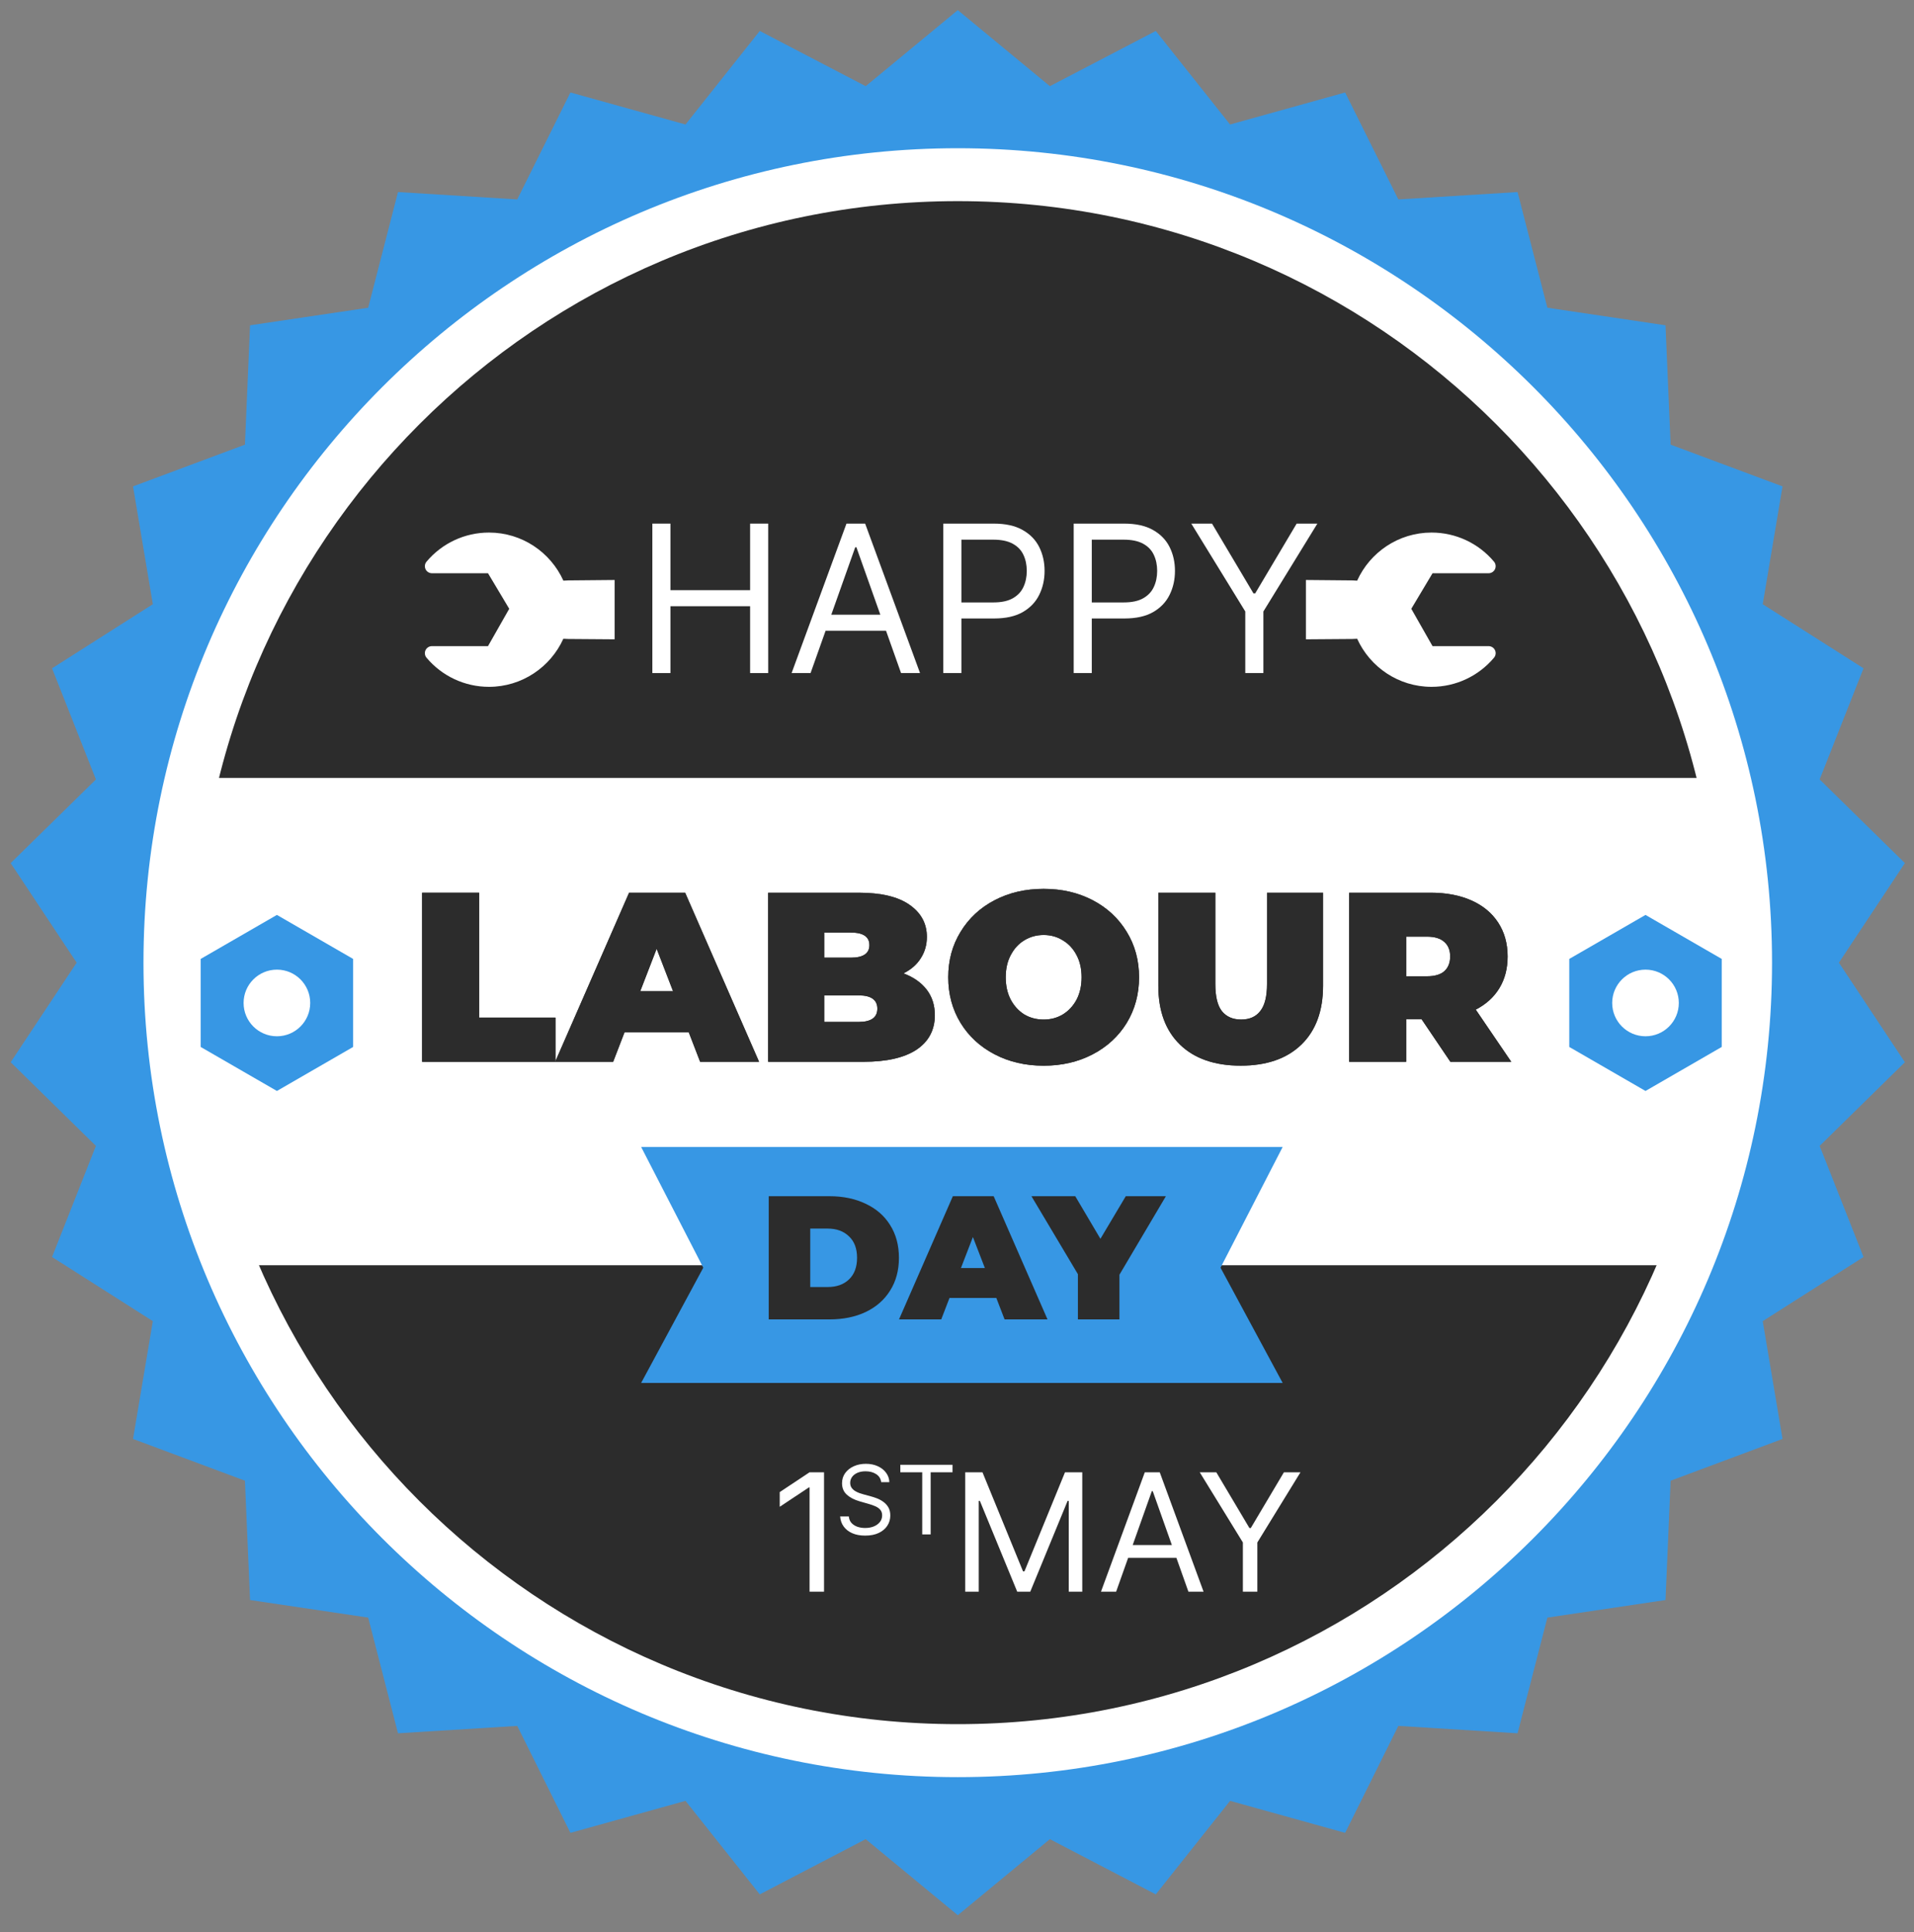 <svg width="107" height="108" viewBox="0 0 107 108" fill="none" xmlns="http://www.w3.org/2000/svg">
<rect x="0" y="0" width="107" height="108" fill="#808080" stroke="none"/>
<path d="M53.544 0.566L58.693 4.817L64.613 1.73L68.766 6.959L75.198 5.169L78.173 11.147L84.837 10.734L86.504 17.2L93.108 18.182L93.395 24.853L99.65 27.186L98.543 33.771L104.178 37.354L101.726 43.565L106.491 48.241L102.802 53.806L106.491 59.371L101.726 64.047L104.178 70.258L98.543 73.842L99.65 80.426L93.395 82.76L93.108 89.43L86.504 90.412L84.837 96.878L78.173 96.465L75.198 102.443L68.766 100.654L64.613 105.882L58.693 102.795L53.544 107.046L48.395 102.795L42.474 105.882L38.322 100.654L31.889 102.443L28.915 96.465L22.25 96.878L20.583 90.412L13.979 89.43L13.693 82.76L7.437 80.426L8.544 73.842L2.91 70.258L5.362 64.047L0.596 59.371L4.285 53.806L0.596 48.241L5.362 43.565L2.91 37.354L8.544 33.771L7.437 27.186L13.693 24.853L13.979 18.182L20.583 17.2L22.25 10.734L28.915 11.147L31.889 5.169L38.322 6.959L42.474 1.73L48.395 4.817L53.544 0.566Z" fill="#3797E4"/>
<path d="M53.542 99.329C28.442 99.329 8.021 78.908 8.021 53.807C8.021 28.706 28.442 8.285 53.542 8.285C78.643 8.285 99.064 28.706 99.064 53.807C99.064 78.907 78.643 99.329 53.542 99.329Z" fill="white"/>
<path d="M53.545 96.367C77.051 96.367 96.107 77.311 96.107 53.804C96.107 30.298 77.051 11.242 53.545 11.242C30.038 11.242 10.982 30.298 10.982 53.804C10.982 77.311 30.038 96.367 53.545 96.367Z" fill="#2C2C2C"/>
<path d="M46.067 82.289V88.963H45.258V83.136H45.219L43.59 84.218V83.397L45.258 82.289H46.067Z" fill="white"/>
<path d="M50.332 82.289V81.871H53.25V82.289H52.027V85.762H51.556V82.289H50.332Z" fill="white"/>
<path d="M49.262 82.842C49.239 82.65 49.147 82.5 48.984 82.394C48.822 82.288 48.623 82.234 48.388 82.234C48.216 82.234 48.065 82.262 47.936 82.318C47.808 82.374 47.708 82.45 47.636 82.548C47.565 82.645 47.529 82.756 47.529 82.88C47.529 82.984 47.554 83.073 47.603 83.148C47.654 83.222 47.718 83.283 47.797 83.333C47.876 83.381 47.958 83.421 48.044 83.452C48.13 83.483 48.209 83.507 48.282 83.526L48.677 83.633C48.778 83.659 48.891 83.696 49.015 83.743C49.14 83.79 49.26 83.854 49.374 83.935C49.489 84.015 49.584 84.117 49.659 84.243C49.734 84.368 49.771 84.522 49.771 84.704C49.771 84.915 49.716 85.105 49.606 85.274C49.497 85.444 49.337 85.579 49.127 85.679C48.918 85.779 48.664 85.829 48.365 85.829C48.087 85.829 47.845 85.784 47.641 85.694C47.439 85.604 47.279 85.479 47.163 85.318C47.047 85.157 46.982 84.97 46.967 84.757H47.453C47.466 84.904 47.515 85.026 47.601 85.122C47.689 85.217 47.799 85.288 47.932 85.335C48.066 85.381 48.211 85.403 48.365 85.403C48.545 85.403 48.706 85.374 48.85 85.316C48.993 85.257 49.106 85.174 49.19 85.069C49.273 84.963 49.315 84.839 49.315 84.697C49.315 84.567 49.279 84.462 49.207 84.381C49.135 84.3 49.04 84.234 48.922 84.184C48.804 84.133 48.677 84.089 48.54 84.051L48.061 83.914C47.757 83.826 47.517 83.702 47.339 83.54C47.162 83.377 47.073 83.165 47.073 82.903C47.073 82.685 47.132 82.495 47.25 82.333C47.369 82.17 47.529 82.043 47.729 81.953C47.93 81.862 48.155 81.816 48.403 81.816C48.654 81.816 48.877 81.861 49.072 81.951C49.267 82.04 49.422 82.162 49.535 82.316C49.651 82.471 49.712 82.646 49.718 82.842H49.262Z" fill="white"/>
<path d="M67.07 82.289H67.996L69.847 85.405H69.925L71.776 82.289H72.702L70.29 86.213V88.963H69.482V86.213L67.07 82.289Z" fill="white"/>
<path d="M62.396 88.963H61.549L63.999 82.289H64.834L67.284 88.963H66.437L64.443 83.345H64.391L62.396 88.963ZM62.709 86.356H66.124V87.073H62.709V86.356Z" fill="white"/>
<path d="M53.959 82.289H54.924L57.192 87.829H57.27L59.538 82.289H60.503V88.963H59.747V83.892H59.682L57.596 88.963H56.866L54.78 83.892H54.715V88.963H53.959V82.289Z" fill="white"/>
<path d="M95.838 43.48H11.251C10.402 46.765 9.945 50.201 9.945 53.74C9.945 59.782 11.268 65.521 13.633 70.717H93.456C95.82 65.521 97.143 59.782 97.143 53.74C97.143 50.2 96.686 46.765 95.838 43.48Z" fill="white"/>
<path d="M11.219 53.597V58.517L15.48 60.977L19.741 58.517V53.597L15.48 51.137L11.219 53.597ZM17.342 56.058C17.342 57.086 16.509 57.92 15.48 57.92C14.452 57.92 13.618 57.087 13.618 56.058C13.618 55.029 14.452 54.196 15.48 54.196C16.509 54.195 17.342 55.029 17.342 56.058Z" fill="#3797E4"/>
<path d="M87.728 53.597V58.517L91.99 60.977L96.251 58.517V53.597L91.99 51.137L87.728 53.597ZM93.852 56.058C93.852 57.086 93.019 57.92 91.99 57.92C90.962 57.92 90.128 57.087 90.128 56.058C90.128 55.029 90.962 54.196 91.99 54.196C93.019 54.195 93.852 55.029 93.852 56.058Z" fill="#3797E4"/>
<path d="M71.706 64.106H54.078H53.47H35.842L39.316 70.855L35.842 77.296H53.47H54.078H71.706L68.232 70.855L71.706 64.106Z" fill="#3797E4"/>
<path d="M62.581 71.247V73.745H60.259V71.217L57.662 66.859H60.111L61.518 69.24L62.935 66.859H65.178L62.581 71.247Z" fill="#2C2C2C"/>
<path d="M55.698 72.545H53.081L52.619 73.745H50.258L53.268 66.859H55.55L58.56 73.745H56.16L55.698 72.545ZM55.058 70.873L54.389 69.142L53.721 70.873H55.058Z" fill="#2C2C2C"/>
<path d="M42.975 66.859H46.368C47.136 66.859 47.811 67 48.395 67.282C48.985 67.558 49.441 67.955 49.762 68.473C50.09 68.991 50.254 69.601 50.254 70.302C50.254 71.004 50.09 71.614 49.762 72.132C49.441 72.65 48.985 73.05 48.395 73.332C47.811 73.608 47.136 73.745 46.368 73.745H42.975V66.859ZM46.27 71.935C46.768 71.935 47.165 71.794 47.46 71.512C47.762 71.224 47.913 70.82 47.913 70.302C47.913 69.784 47.762 69.384 47.46 69.102C47.165 68.814 46.768 68.669 46.27 68.669H45.296V71.935H46.27Z" fill="#2C2C2C"/>
<path d="M79.475 56.971H78.611V59.347H75.424V49.895H79.975C80.848 49.895 81.609 50.039 82.257 50.327C82.905 50.615 83.405 51.029 83.756 51.569C84.107 52.109 84.282 52.739 84.282 53.46C84.282 54.135 84.129 54.724 83.823 55.229C83.517 55.733 83.076 56.133 82.5 56.431L84.485 59.347H81.082L79.475 56.971ZM81.069 53.46C81.069 53.108 80.96 52.838 80.744 52.649C80.528 52.451 80.204 52.352 79.772 52.352H78.611V54.567H79.772C80.204 54.567 80.528 54.472 80.744 54.283C80.96 54.085 81.069 53.811 81.069 53.46Z" fill="#2C2C2C"/>
<path d="M69.359 59.563C67.909 59.563 66.779 59.172 65.969 58.389C65.159 57.605 64.754 56.507 64.754 55.094V49.895H67.941V54.999C67.941 55.692 68.062 56.197 68.305 56.511C68.558 56.827 68.918 56.984 69.386 56.984C69.854 56.984 70.21 56.827 70.453 56.511C70.705 56.197 70.831 55.692 70.831 54.999V49.895H73.964V55.094C73.964 56.507 73.559 57.605 72.748 58.389C71.938 59.172 70.808 59.563 69.359 59.563Z" fill="#2C2C2C"/>
<path d="M58.344 59.565C57.327 59.565 56.413 59.353 55.603 58.93C54.792 58.507 54.158 57.922 53.699 57.175C53.239 56.418 53.01 55.568 53.01 54.622C53.01 53.677 53.239 52.831 53.699 52.083C54.158 51.327 54.792 50.737 55.603 50.314C56.413 49.891 57.327 49.68 58.344 49.68C59.361 49.68 60.275 49.891 61.085 50.314C61.895 50.737 62.53 51.327 62.989 52.083C63.448 52.831 63.678 53.677 63.678 54.622C63.678 55.568 63.448 56.418 62.989 57.175C62.53 57.922 61.895 58.507 61.085 58.93C60.275 59.353 59.361 59.565 58.344 59.565ZM58.344 56.985C58.74 56.985 59.096 56.891 59.411 56.702C59.735 56.504 59.991 56.229 60.181 55.878C60.37 55.518 60.464 55.099 60.464 54.622C60.464 54.145 60.37 53.731 60.181 53.38C59.991 53.02 59.735 52.745 59.411 52.556C59.096 52.358 58.74 52.259 58.344 52.259C57.948 52.259 57.588 52.358 57.264 52.556C56.949 52.745 56.696 53.02 56.507 53.38C56.318 53.731 56.224 54.145 56.224 54.622C56.224 55.099 56.318 55.518 56.507 55.878C56.696 56.229 56.949 56.504 57.264 56.702C57.588 56.891 57.948 56.985 58.344 56.985Z" fill="#2C2C2C"/>
<path d="M50.506 54.405C51.064 54.612 51.496 54.914 51.802 55.31C52.108 55.706 52.261 56.183 52.261 56.741C52.261 57.569 51.919 58.213 51.235 58.672C50.551 59.122 49.56 59.347 48.264 59.347H42.943V49.895H47.994C49.254 49.895 50.204 50.12 50.843 50.57C51.492 51.02 51.816 51.619 51.816 52.366C51.816 52.807 51.703 53.203 51.478 53.554C51.262 53.905 50.938 54.189 50.506 54.405ZM46.076 52.123V53.527H47.562C48.255 53.527 48.602 53.293 48.602 52.825C48.602 52.357 48.255 52.123 47.562 52.123H46.076ZM47.994 57.119C48.696 57.119 49.047 56.872 49.047 56.377C49.047 55.881 48.696 55.634 47.994 55.634H46.076V57.119H47.994Z" fill="#2C2C2C"/>
<path d="M38.505 57.7H34.913L34.278 59.347H31.037L35.169 49.895H38.302L42.435 59.347H39.14L38.505 57.7ZM37.627 55.404L36.709 53.028L35.791 55.404H37.627Z" fill="#2C2C2C"/>
<path d="M23.598 49.895H26.785V56.876H31.052V59.347H23.598V49.895Z" fill="#2C2C2C"/>
<path d="M79.475 56.971H78.611V59.347H75.424V49.895H79.975C80.848 49.895 81.609 50.039 82.257 50.327C82.905 50.615 83.405 51.029 83.756 51.569C84.107 52.109 84.282 52.739 84.282 53.46C84.282 54.135 84.129 54.724 83.823 55.229C83.517 55.733 83.076 56.133 82.5 56.431L84.485 59.347H81.082L79.475 56.971ZM81.069 53.46C81.069 53.108 80.96 52.838 80.744 52.649C80.528 52.451 80.204 52.352 79.772 52.352H78.611V54.567H79.772C80.204 54.567 80.528 54.472 80.744 54.283C80.96 54.085 81.069 53.811 81.069 53.46Z" fill="#2C2C2C"/>
<path d="M69.359 59.563C67.909 59.563 66.779 59.172 65.969 58.389C65.159 57.605 64.754 56.507 64.754 55.094V49.895H67.941V54.999C67.941 55.692 68.062 56.197 68.305 56.511C68.558 56.827 68.918 56.984 69.386 56.984C69.854 56.984 70.21 56.827 70.453 56.511C70.705 56.197 70.831 55.692 70.831 54.999V49.895H73.964V55.094C73.964 56.507 73.559 57.605 72.748 58.389C71.938 59.172 70.808 59.563 69.359 59.563Z" fill="#2C2C2C"/>
<path d="M58.344 59.565C57.327 59.565 56.413 59.353 55.603 58.93C54.792 58.507 54.158 57.922 53.699 57.175C53.239 56.418 53.01 55.568 53.01 54.622C53.01 53.677 53.239 52.831 53.699 52.083C54.158 51.327 54.792 50.737 55.603 50.314C56.413 49.891 57.327 49.68 58.344 49.68C59.361 49.68 60.275 49.891 61.085 50.314C61.895 50.737 62.53 51.327 62.989 52.083C63.448 52.831 63.678 53.677 63.678 54.622C63.678 55.568 63.448 56.418 62.989 57.175C62.53 57.922 61.895 58.507 61.085 58.93C60.275 59.353 59.361 59.565 58.344 59.565ZM58.344 56.985C58.74 56.985 59.096 56.891 59.411 56.702C59.735 56.504 59.991 56.229 60.181 55.878C60.37 55.518 60.464 55.099 60.464 54.622C60.464 54.145 60.37 53.731 60.181 53.38C59.991 53.02 59.735 52.745 59.411 52.556C59.096 52.358 58.74 52.259 58.344 52.259C57.948 52.259 57.588 52.358 57.264 52.556C56.949 52.745 56.696 53.02 56.507 53.38C56.318 53.731 56.224 54.145 56.224 54.622C56.224 55.099 56.318 55.518 56.507 55.878C56.696 56.229 56.949 56.504 57.264 56.702C57.588 56.891 57.948 56.985 58.344 56.985Z" fill="#2C2C2C"/>
<path d="M50.506 54.405C51.064 54.612 51.496 54.914 51.802 55.31C52.108 55.706 52.261 56.183 52.261 56.741C52.261 57.569 51.919 58.213 51.235 58.672C50.551 59.122 49.56 59.347 48.264 59.347H42.943V49.895H47.994C49.254 49.895 50.204 50.12 50.843 50.57C51.492 51.02 51.816 51.619 51.816 52.366C51.816 52.807 51.703 53.203 51.478 53.554C51.262 53.905 50.938 54.189 50.506 54.405ZM46.076 52.123V53.527H47.562C48.255 53.527 48.602 53.293 48.602 52.825C48.602 52.357 48.255 52.123 47.562 52.123H46.076ZM47.994 57.119C48.696 57.119 49.047 56.872 49.047 56.377C49.047 55.881 48.696 55.634 47.994 55.634H46.076V57.119H47.994Z" fill="#2C2C2C"/>
<path d="M38.505 57.7H34.913L34.278 59.347H31.037L35.169 49.895H38.302L42.435 59.347H39.14L38.505 57.7ZM37.627 55.404L36.709 53.028L35.791 55.404H37.627Z" fill="#2C2C2C"/>
<path d="M23.598 49.895H26.785V56.876H31.052V59.347H23.598V49.895Z" fill="#2C2C2C"/>
<path d="M66.598 29.266H67.756L70.073 33.165H70.171L72.488 29.266H73.646L70.628 34.177V37.619H69.616V34.177L66.598 29.266Z" fill="white"/>
<path d="M60.023 37.619V29.266H62.846C63.501 29.266 64.037 29.384 64.453 29.62C64.872 29.854 65.182 30.171 65.383 30.571C65.584 30.971 65.685 31.417 65.685 31.909C65.685 32.401 65.584 32.848 65.383 33.251C65.185 33.653 64.877 33.974 64.461 34.213C64.045 34.45 63.512 34.568 62.862 34.568H60.839V33.671H62.83C63.278 33.671 63.639 33.593 63.911 33.438C64.183 33.283 64.38 33.074 64.502 32.81C64.627 32.544 64.69 32.243 64.69 31.909C64.69 31.574 64.627 31.275 64.502 31.011C64.38 30.748 64.181 30.541 63.907 30.391C63.632 30.239 63.267 30.163 62.813 30.163H61.035V37.619H60.023Z" fill="white"/>
<path d="M52.734 37.619V29.266H55.557C56.212 29.266 56.748 29.384 57.164 29.62C57.583 29.854 57.893 30.171 58.094 30.571C58.295 30.971 58.396 31.417 58.396 31.909C58.396 32.401 58.295 32.848 58.094 33.251C57.896 33.653 57.588 33.974 57.172 34.213C56.756 34.45 56.223 34.568 55.573 34.568H53.55V33.671H55.541C55.989 33.671 56.35 33.593 56.622 33.438C56.894 33.283 57.091 33.074 57.213 32.81C57.338 32.544 57.401 32.243 57.401 31.909C57.401 31.574 57.338 31.275 57.213 31.011C57.091 30.748 56.892 30.541 56.617 30.391C56.343 30.239 55.978 30.163 55.524 30.163H53.746V37.619H52.734Z" fill="white"/>
<path d="M45.314 37.619H44.254L47.321 29.266H48.365L51.433 37.619H50.372L47.876 30.587H47.811L45.314 37.619ZM45.706 34.356H49.981V35.254H45.706V34.356Z" fill="white"/>
<path d="M36.469 37.619V29.266H37.48V32.986H41.934V29.266H42.946V37.619H41.934V33.883H37.48V37.619H36.469Z" fill="white"/>
<path d="M31.493 35.702C31.579 35.709 31.669 35.714 31.761 35.714L34.359 35.733V32.417L31.759 32.441C31.67 32.442 31.581 32.447 31.495 32.455C30.778 30.871 29.186 29.766 27.336 29.766C25.988 29.766 24.714 30.358 23.845 31.393C23.746 31.509 23.725 31.673 23.789 31.812C23.853 31.951 23.994 32.04 24.147 32.04H27.281L28.468 34.027L27.281 36.114H24.147C23.993 36.115 23.854 36.203 23.789 36.341C23.724 36.481 23.746 36.644 23.845 36.762C24.714 37.795 25.987 38.389 27.336 38.389C29.182 38.389 30.776 37.285 31.493 35.702Z" fill="white"/>
<path d="M75.871 35.702C75.785 35.709 75.695 35.714 75.604 35.714L73.006 35.733V32.417L75.606 32.441C75.694 32.442 75.784 32.447 75.87 32.455C76.587 30.871 78.18 29.766 80.029 29.766C81.377 29.766 82.651 30.358 83.521 31.393C83.619 31.509 83.64 31.673 83.576 31.812C83.512 31.951 83.371 32.04 83.219 32.04H80.084L78.897 34.027L80.084 36.114H83.219C83.372 36.115 83.511 36.203 83.576 36.341C83.642 36.481 83.619 36.644 83.52 36.762C82.65 37.795 81.378 38.389 80.029 38.389C78.182 38.389 76.589 37.285 75.871 35.702Z" fill="white"/>
</svg>

